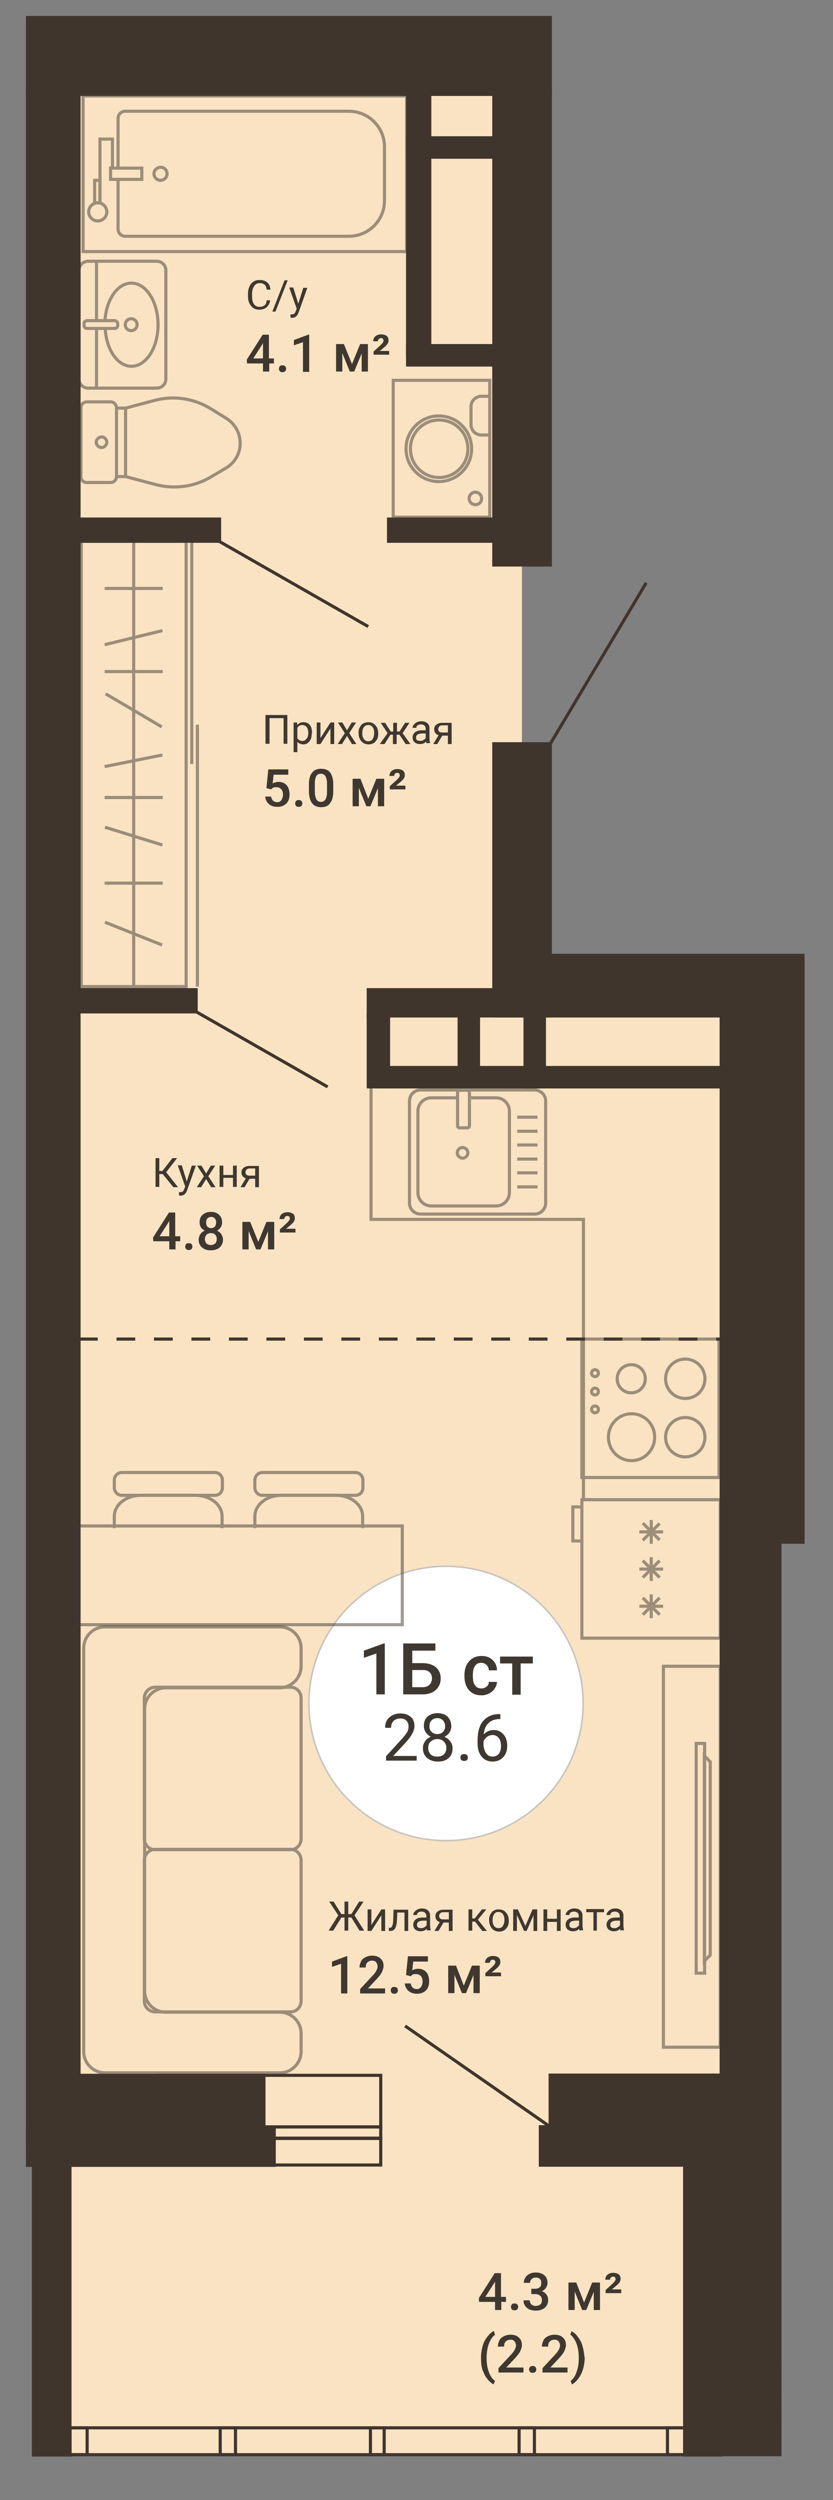<?xml version="1.0" encoding="utf-8"?>
<!-- Generator: Adobe Illustrator 23.0.2, SVG Export Plug-In . SVG Version: 6.00 Build 0)  -->
<svg version="1.1" xmlns="http://www.w3.org/2000/svg" xmlns:xlink="http://www.w3.org/1999/xlink" x="0px" y="0px" width="266.7px"
	 height="800px" viewBox="0 0 266.7 800" enable-background="new 0 0 266.7 800" xml:space="preserve">
<rect x="0" y="0" width="266.7" height="800" fill="#808080" stroke="none"/>
<g id="Слой_2">
	<polygon fill="#F9E3C2" points="16.1,785.6 243.2,785.6 243.2,316.7 167.1,316.7 167.1,15.3 16.1,15.3 	"/>
</g>
<g id="Слой_1">
	<rect x="8.8" y="680.6" fill="#40352D" stroke="#40352D" stroke-miterlimit="10" width="79" height="12.3"/>
	<rect x="10.7" y="664.1" fill="#40352D" stroke="#40352D" stroke-miterlimit="10" width="73.8" height="16.5"/>
	
		<rect x="172.9" y="680.6" transform="matrix(-1 -4.488555e-11 4.488555e-11 -1 419.604 1373.447)" fill="#40352D" stroke="#40352D" stroke-miterlimit="10" width="73.7" height="12.3"/>
	
		<rect x="176.2" y="664.1" transform="matrix(-1 -4.485713e-11 4.485713e-11 -1 422.842 1344.631)" fill="#40352D" stroke="#40352D" stroke-miterlimit="10" width="70.5" height="16.5"/>
	<rect x="230.9" y="773.2" fill="#40352D" stroke="#40352D" stroke-miterlimit="10" width="18.8" height="12.3"/>
	<rect x="230.9" y="756.7" fill="#40352D" stroke="#40352D" stroke-miterlimit="10" width="18.8" height="16.5"/>
	<rect x="8.8" y="5.6" fill="#40352D" stroke="#40352D" stroke-miterlimit="10" width="167.4" height="24.6"/>
	<rect x="158.1" y="30.2" fill="#40352D" stroke="#40352D" stroke-miterlimit="10" width="18.1" height="150.6"/>
	<rect x="130.5" y="44.1" fill="#40352D" stroke="#40352D" stroke-miterlimit="10" width="36.6" height="6.2"/>
	<rect x="130.5" y="26.3" fill="#40352D" stroke="#40352D" stroke-miterlimit="10" width="7.1" height="87.4"/>
	<rect x="130.5" y="110.6" fill="#40352D" stroke="#40352D" stroke-miterlimit="10" width="36.6" height="6.2"/>
	<rect x="10.4" y="166.1" fill="#40352D" stroke="#40352D" stroke-miterlimit="10" width="59.9" height="7.1"/>
	<rect x="124.4" y="166.1" fill="#40352D" stroke="#40352D" stroke-miterlimit="10" width="42.7" height="7.1"/>
	<rect x="8.8" y="26.3" fill="#40352D" stroke="#40352D" stroke-miterlimit="10" width="16.5" height="661"/>
	<rect x="13.2" y="316.7" fill="#40352D" stroke="#40352D" stroke-miterlimit="10" width="49.6" height="7.1"/>
	<rect x="117.9" y="316.7" fill="#40352D" stroke="#40352D" stroke-miterlimit="10" width="58.3" height="8.4"/>
	<rect x="168.1" y="323.8" fill="#40352D" stroke="#40352D" stroke-miterlimit="10" width="6.2" height="24"/>
	<rect x="117.9" y="325.1" fill="#40352D" stroke="#40352D" stroke-miterlimit="10" width="6.5" height="22.7"/>
	<rect x="121.1" y="341.6" fill="#40352D" stroke="#40352D" stroke-miterlimit="10" width="114.7" height="6.2"/>
	<rect x="147" y="323.8" fill="#40352D" stroke="#40352D" stroke-miterlimit="10" width="6.2" height="20.9"/>
	<rect x="158.1" y="238" fill="#40352D" stroke="#40352D" stroke-miterlimit="10" width="18.1" height="87.1"/>
	<rect x="169.7" y="305.7" fill="#40352D" stroke="#40352D" stroke-miterlimit="10" width="87.4" height="19.4"/>
	<rect x="230.9" y="325.1" fill="#40352D" stroke="#40352D" stroke-miterlimit="10" width="18.8" height="439.9"/>
	<rect x="245.8" y="325.1" fill="#40352D" stroke="#40352D" stroke-miterlimit="10" width="11.3" height="168.4"/>
	<rect x="219.2" y="692.9" fill="#40352D" stroke="#40352D" stroke-miterlimit="10" width="11.7" height="92.7"/>
	<rect x="10.7" y="692.9" fill="#40352D" stroke="#40352D" stroke-miterlimit="10" width="11.7" height="92.7"/>
	<rect x="50.1" y="684.2" fill="none" stroke="#40352D" stroke-miterlimit="10" width="71.8" height="8.6"/>
	<rect x="50.1" y="680.6" fill="none" stroke="#40352D" stroke-miterlimit="10" width="71.8" height="3.7"/>
	<rect x="50.1" y="664.1" fill="none" stroke="#40352D" stroke-miterlimit="10" width="71.8" height="16.5"/>
	<line fill="none" stroke="#40352D" stroke-miterlimit="10" x1="104.9" y1="347.8" x2="62.9" y2="323.8"/>
	<line fill="none" stroke="#40352D" stroke-miterlimit="10" x1="117.9" y1="200.5" x2="70.3" y2="173.3"/>
	<line fill="none" stroke="#40352D" stroke-miterlimit="10" stroke-dasharray="6" x1="25.3" y1="428.5" x2="230.9" y2="428.5"/>
	<line fill="none" stroke="#40352D" stroke-miterlimit="10" x1="129.7" y1="648.3" x2="176.2" y2="680.6"/>
	<line fill="none" stroke="#40352D" stroke-miterlimit="10" x1="206.9" y1="186.5" x2="176.2" y2="238"/>
	<rect x="22.4" y="776.9" fill="none" stroke="#40352D" stroke-miterlimit="10" width="196.9" height="8.6"/>
	<rect x="213.7" y="776.9" fill="none" stroke="#40352D" stroke-miterlimit="10" width="5.6" height="8.6"/>
	<rect x="166.2" y="776.9" fill="none" stroke="#40352D" stroke-miterlimit="10" width="4.9" height="8.6"/>
	<rect x="118.6" y="776.9" fill="none" stroke="#40352D" stroke-miterlimit="10" width="4.4" height="8.6"/>
	<rect x="70.5" y="776.9" fill="none" stroke="#40352D" stroke-miterlimit="10" width="4.9" height="8.6"/>
	<rect x="22.4" y="776.9" fill="none" stroke="#40352D" stroke-miterlimit="10" width="5.5" height="8.6"/>
	<g>
		<path fill="#3F3831" d="M160.5,735h1.5v1.6h-1.5v2.6h-2v-2.6h-5.1l-0.1-1.2l5.1-8h2V735z M155.4,735h3.1v-5l-0.1,0.3L155.4,735z"
			/>
		<path fill="#3F3831" d="M164.7,737.1c0.4,0,0.7,0.1,0.9,0.3c0.2,0.2,0.3,0.5,0.3,0.8c0,0.3-0.1,0.6-0.3,0.8
			c-0.2,0.2-0.5,0.3-0.9,0.3c-0.4,0-0.6-0.1-0.8-0.3c-0.2-0.2-0.3-0.5-0.3-0.8c0-0.3,0.1-0.6,0.3-0.8
			C164,737.2,164.3,737.1,164.7,737.1z"/>
		<path fill="#3F3831" d="M170.2,732.4h1.2c0.6,0,1.1-0.2,1.4-0.5c0.4-0.3,0.5-0.8,0.5-1.3c0-0.6-0.1-1-0.4-1.3
			c-0.3-0.3-0.7-0.5-1.4-0.5c-0.5,0-1,0.2-1.3,0.5c-0.3,0.3-0.5,0.7-0.5,1.2h-2c0-0.6,0.2-1.2,0.5-1.7c0.3-0.5,0.8-0.9,1.4-1.2
			c0.6-0.3,1.2-0.4,1.9-0.4c1.2,0,2.1,0.3,2.8,0.9c0.7,0.6,1,1.4,1,2.5c0,0.5-0.2,1-0.5,1.5s-0.8,0.8-1.3,1.1
			c0.7,0.2,1.1,0.6,1.5,1.1c0.3,0.5,0.5,1,0.5,1.7c0,1.1-0.4,1.9-1.1,2.5s-1.7,0.9-2.9,0.9c-1.1,0-2.1-0.3-2.8-0.9
			c-0.7-0.6-1.1-1.4-1.1-2.4h2c0,0.5,0.2,0.9,0.5,1.3c0.4,0.3,0.8,0.5,1.4,0.5c0.6,0,1.1-0.2,1.5-0.5s0.5-0.8,0.5-1.4
			c0-0.6-0.2-1.1-0.6-1.4c-0.4-0.3-0.9-0.5-1.6-0.5h-1.2V732.4z"/>
		<path fill="#3F3831" d="M187,736.8l2.6-6.4h2.5v8.8h-2v-5.8l-2.4,5.8h-1.3l-2.4-5.9v5.9h-2v-8.8h2.5L187,736.8z"/>
		<path fill="#3F3831" d="M198.9,733.8h-5v-1l2.3-2.1c0.6-0.6,0.9-1,0.9-1.4c0-0.2-0.1-0.4-0.2-0.6c-0.1-0.1-0.4-0.2-0.6-0.2
			c-0.3,0-0.6,0.1-0.7,0.3c-0.2,0.2-0.3,0.4-0.3,0.7h-1.5c0-0.6,0.2-1.2,0.7-1.6c0.5-0.4,1.1-0.6,1.8-0.6c0.8,0,1.4,0.2,1.8,0.5
			s0.6,0.8,0.6,1.5c0,0.6-0.3,1.1-0.9,1.7l-0.8,0.7l-1.1,0.9h3V733.8z"/>
		<path fill="#3F3831" d="M154,754.4c0-1.3,0.2-2.4,0.5-3.6s0.8-2.1,1.5-3c0.7-0.9,1.3-1.5,2.1-1.9l0.4,1.2
			c-0.8,0.6-1.4,1.5-1.9,2.7s-0.7,2.6-0.8,4.1l0,0.7c0,1.6,0.2,3.1,0.7,4.4c0.5,1.3,1.1,2.3,2,2.9L158,763c-0.7-0.4-1.4-1-2.1-1.9
			c-0.7-0.9-1.1-1.9-1.5-3C154.1,757,154,755.8,154,754.4z"/>
		<path fill="#3F3831" d="M167.6,759.2h-8v-1.4l4-4.3c0.6-0.6,1-1.2,1.2-1.6c0.2-0.4,0.4-0.9,0.4-1.3c0-0.6-0.2-1-0.5-1.4
			s-0.7-0.5-1.3-0.5c-0.6,0-1.1,0.2-1.5,0.6c-0.4,0.4-0.5,0.9-0.5,1.6h-2c0-0.7,0.2-1.4,0.5-2c0.3-0.6,0.8-1,1.4-1.3
			c0.6-0.3,1.3-0.5,2.1-0.5c1.2,0,2.1,0.3,2.7,0.9c0.7,0.6,1,1.4,1,2.4c0,0.6-0.2,1.2-0.5,1.9s-0.9,1.4-1.6,2.2l-2.9,3.1h5.5V759.2z
			"/>
		<path fill="#3F3831" d="M170.5,757.1c0.4,0,0.7,0.1,0.9,0.3c0.2,0.2,0.3,0.5,0.3,0.8c0,0.3-0.1,0.6-0.3,0.8
			c-0.2,0.2-0.5,0.3-0.9,0.3c-0.4,0-0.6-0.1-0.8-0.3c-0.2-0.2-0.3-0.5-0.3-0.8c0-0.3,0.1-0.6,0.3-0.8
			C169.8,757.3,170.1,757.1,170.5,757.1z"/>
		<path fill="#3F3831" d="M181.7,759.2h-8v-1.4l4-4.3c0.6-0.6,1-1.2,1.2-1.6c0.2-0.4,0.4-0.9,0.4-1.3c0-0.6-0.2-1-0.5-1.4
			s-0.7-0.5-1.3-0.5c-0.6,0-1.1,0.2-1.5,0.6c-0.4,0.4-0.5,0.9-0.5,1.6h-2c0-0.7,0.2-1.4,0.5-2c0.3-0.6,0.8-1,1.4-1.3
			c0.6-0.3,1.3-0.5,2.1-0.5c1.2,0,2.1,0.3,2.7,0.9c0.7,0.6,1,1.4,1,2.4c0,0.6-0.2,1.2-0.5,1.9s-0.9,1.4-1.6,2.2l-2.9,3.1h5.5V759.2z
			"/>
		<path fill="#3F3831" d="M187.2,754.5c0,1.2-0.2,2.4-0.5,3.5c-0.3,1.1-0.8,2.1-1.5,3.1c-0.7,0.9-1.4,1.6-2.1,1.9l-0.4-1.1
			c0.8-0.6,1.5-1.6,1.9-2.9c0.5-1.3,0.7-2.8,0.7-4.4v-0.2c0-1.5-0.2-2.9-0.6-4.1s-1-2.2-1.8-3l-0.3-0.2l0.4-1.1
			c0.7,0.3,1.4,0.9,2,1.8c0.7,0.9,1.2,1.8,1.5,2.9c0.3,1.1,0.5,2.2,0.6,3.3L187.2,754.5z"/>
	</g>
	<g>
		<path fill="#3F3831" d="M112.5,613.6h-1v4.2h-1.2v-4.2h-1l-2.6,4.2h-1.5l3.1-4.9l-2.9-4.4h1.4l2.5,4h1v-4h1.2v4h1l2.5-4h1.4
			l-2.9,4.4l3.1,4.9h-1.5L112.5,613.6z"/>
		<path fill="#3F3831" d="M122.1,611h1.2v6.9h-1.2v-5l-3.2,5h-1.2V611h1.2v5L122.1,611z"/>
		<path fill="#3F3831" d="M130.7,611v6.9h-1.2V612h-2.3l-0.1,2.6c-0.1,1.2-0.3,2-0.6,2.5c-0.3,0.5-0.8,0.8-1.5,0.8h-0.5v-1l0.3,0
			c0.4,0,0.7-0.3,0.8-0.7c0.2-0.4,0.3-1.1,0.3-2.2l0.1-2.9H130.7z"/>
		<path fill="#3F3831" d="M136.8,617.9c-0.1-0.1-0.1-0.4-0.2-0.7c-0.5,0.6-1.2,0.8-2,0.8c-0.7,0-1.2-0.2-1.7-0.6
			c-0.4-0.4-0.6-0.9-0.6-1.5c0-0.7,0.3-1.3,0.8-1.7c0.5-0.4,1.3-0.6,2.3-0.6h1.1v-0.5c0-0.4-0.1-0.7-0.4-1c-0.2-0.2-0.6-0.4-1.1-0.4
			c-0.4,0-0.8,0.1-1.1,0.3c-0.3,0.2-0.4,0.5-0.4,0.8h-1.2c0-0.3,0.1-0.7,0.4-1c0.2-0.3,0.6-0.6,1-0.8c0.4-0.2,0.9-0.3,1.4-0.3
			c0.8,0,1.4,0.2,1.9,0.6c0.4,0.4,0.7,0.9,0.7,1.6v3.2c0,0.6,0.1,1.1,0.2,1.5v0.1H136.8z M134.9,617c0.4,0,0.7-0.1,1-0.3
			s0.6-0.4,0.7-0.7v-1.4h-0.9c-1.4,0-2.2,0.4-2.2,1.3c0,0.4,0.1,0.7,0.4,0.9S134.5,617,134.9,617z"/>
		<path fill="#3F3831" d="M144.9,611v6.9h-1.2v-2.7H142l-1.6,2.7h-1.3l1.7-2.8c-0.4-0.2-0.8-0.4-1-0.7s-0.4-0.7-0.4-1.2
			c0-0.6,0.2-1.1,0.7-1.5c0.5-0.4,1.1-0.6,1.9-0.6H144.9z M140.6,613.1c0,0.3,0.1,0.6,0.3,0.8s0.5,0.3,0.9,0.3h1.9v-2.3H142
			c-0.4,0-0.8,0.1-1,0.3C140.7,612.5,140.6,612.8,140.6,613.1z"/>
		<path fill="#3F3831" d="M152.1,614.9h-0.9v2.9h-1.2V611h1.2v2.9h0.8l2.3-2.9h1.4l-2.7,3.3l2.9,3.6h-1.5L152.1,614.9z"/>
		<path fill="#3F3831" d="M156.6,614.4c0-0.7,0.1-1.3,0.4-1.8s0.6-1,1.1-1.2c0.5-0.3,1-0.4,1.6-0.4c0.9,0,1.7,0.3,2.3,1
			s0.9,1.5,0.9,2.6v0.1c0,0.7-0.1,1.3-0.4,1.8c-0.3,0.5-0.6,0.9-1.1,1.2c-0.5,0.3-1,0.4-1.6,0.4c-0.9,0-1.7-0.3-2.3-1
			S156.6,615.5,156.6,614.4L156.6,614.4z M157.7,614.5c0,0.8,0.2,1.4,0.5,1.8c0.4,0.5,0.8,0.7,1.4,0.7c0.6,0,1.1-0.2,1.4-0.7
			s0.5-1.1,0.5-2c0-0.8-0.2-1.4-0.5-1.8s-0.8-0.7-1.4-0.7c-0.6,0-1,0.2-1.4,0.7C157.9,613,157.7,613.6,157.7,614.5z"/>
		<path fill="#3F3831" d="M168.2,616.3l2.3-5.3h1.5v6.9h-1.2v-5l-2.2,5h-0.8l-2.3-5.1v5.1h-1.2V611h1.5L168.2,616.3z"/>
		<path fill="#3F3831" d="M179.5,617.9h-1.2v-2.9h-3.1v2.9H174V611h1.2v3h3.1v-3h1.2V617.9z"/>
		<path fill="#3F3831" d="M185.6,617.9c-0.1-0.1-0.1-0.4-0.2-0.7c-0.5,0.6-1.2,0.8-2,0.8c-0.7,0-1.2-0.2-1.7-0.6
			c-0.4-0.4-0.6-0.9-0.6-1.5c0-0.7,0.3-1.3,0.8-1.7c0.5-0.4,1.3-0.6,2.3-0.6h1.1v-0.5c0-0.4-0.1-0.7-0.4-1c-0.2-0.2-0.6-0.4-1.1-0.4
			c-0.4,0-0.8,0.1-1.1,0.3c-0.3,0.2-0.4,0.5-0.4,0.8h-1.2c0-0.3,0.1-0.7,0.4-1c0.2-0.3,0.6-0.6,1-0.8c0.4-0.2,0.9-0.3,1.4-0.3
			c0.8,0,1.4,0.2,1.9,0.6c0.4,0.4,0.7,0.9,0.7,1.6v3.2c0,0.6,0.1,1.1,0.2,1.5v0.1H185.6z M183.7,617c0.4,0,0.7-0.1,1-0.3
			s0.6-0.4,0.7-0.7v-1.4h-0.9c-1.4,0-2.2,0.4-2.2,1.3c0,0.4,0.1,0.7,0.4,0.9S183.3,617,183.7,617z"/>
		<path fill="#3F3831" d="M193.4,611.9h-2.3v5.9H190v-5.9h-2.3v-1h5.7V611.9z"/>
		<path fill="#3F3831" d="M198.7,617.9c-0.1-0.1-0.1-0.4-0.2-0.7c-0.5,0.6-1.2,0.8-2,0.8c-0.7,0-1.2-0.2-1.7-0.6
			c-0.4-0.4-0.6-0.9-0.6-1.5c0-0.7,0.3-1.3,0.8-1.7c0.5-0.4,1.3-0.6,2.3-0.6h1.1v-0.5c0-0.4-0.1-0.7-0.4-1c-0.2-0.2-0.6-0.4-1.1-0.4
			c-0.4,0-0.8,0.1-1.1,0.3c-0.3,0.2-0.4,0.5-0.4,0.8h-1.2c0-0.3,0.1-0.7,0.4-1c0.2-0.3,0.6-0.6,1-0.8c0.4-0.2,0.9-0.3,1.4-0.3
			c0.8,0,1.4,0.2,1.9,0.6c0.4,0.4,0.7,0.9,0.7,1.6v3.2c0,0.6,0.1,1.1,0.2,1.5v0.1H198.7z M196.8,617c0.4,0,0.7-0.1,1-0.3
			s0.6-0.4,0.7-0.7v-1.4h-0.9c-1.4,0-2.2,0.4-2.2,1.3c0,0.4,0.1,0.7,0.4,0.9S196.4,617,196.8,617z"/>
		<path fill="#3F3831" d="M111.2,637.9h-2v-9.5l-2.9,1v-1.7l4.6-1.7h0.3V637.9z"/>
		<path fill="#3F3831" d="M123.3,637.9h-8v-1.4l4-4.3c0.6-0.6,1-1.2,1.2-1.6c0.2-0.4,0.4-0.9,0.4-1.3c0-0.6-0.2-1-0.5-1.4
			s-0.7-0.5-1.3-0.5c-0.6,0-1.1,0.2-1.5,0.6c-0.4,0.4-0.5,0.9-0.5,1.6h-2c0-0.7,0.2-1.4,0.5-2c0.3-0.6,0.8-1,1.4-1.3
			c0.6-0.3,1.3-0.5,2.1-0.5c1.2,0,2.1,0.3,2.7,0.9c0.7,0.6,1,1.4,1,2.4c0,0.6-0.2,1.2-0.5,1.9s-0.9,1.4-1.6,2.2l-2.9,3.1h5.5V637.9z
			"/>
		<path fill="#3F3831" d="M126.2,635.8c0.4,0,0.7,0.1,0.9,0.3c0.2,0.2,0.3,0.5,0.3,0.8c0,0.3-0.1,0.6-0.3,0.8
			c-0.2,0.2-0.5,0.3-0.9,0.3c-0.4,0-0.6-0.1-0.8-0.3c-0.2-0.2-0.3-0.5-0.3-0.8c0-0.3,0.1-0.6,0.3-0.8
			C125.5,635.9,125.8,635.8,126.2,635.8z"/>
		<path fill="#3F3831" d="M130,632l0.6-6h6.4v1.7h-4.7l-0.3,2.8c0.5-0.3,1.2-0.5,1.9-0.5c1.1,0,2,0.4,2.6,1.1
			c0.6,0.7,0.9,1.7,0.9,2.9c0,1.2-0.3,2.2-1,2.9c-0.7,0.7-1.6,1.1-2.9,1.1c-1.1,0-2-0.3-2.7-0.9s-1.1-1.4-1.2-2.4h1.9
			c0.1,0.6,0.3,1,0.6,1.3c0.3,0.3,0.8,0.5,1.3,0.5c0.6,0,1.1-0.2,1.4-0.7s0.5-1,0.5-1.8c0-0.7-0.2-1.3-0.6-1.7
			c-0.4-0.4-0.9-0.6-1.5-0.6c-0.4,0-0.7,0-0.9,0.1c-0.3,0.1-0.5,0.3-0.8,0.6L130,632z"/>
		<path fill="#3F3831" d="M148.5,635.4l2.6-6.4h2.5v8.8h-2V632l-2.4,5.8h-1.3l-2.4-5.9v5.9h-2v-8.8h2.5L148.5,635.4z"/>
		<path fill="#3F3831" d="M160.4,632.4h-5v-1l2.3-2.1c0.6-0.6,0.9-1,0.9-1.4c0-0.2-0.1-0.4-0.2-0.6c-0.1-0.1-0.4-0.2-0.6-0.2
			c-0.3,0-0.6,0.1-0.7,0.3c-0.2,0.2-0.3,0.4-0.3,0.7h-1.5c0-0.6,0.2-1.2,0.7-1.6c0.5-0.4,1.1-0.6,1.8-0.6c0.8,0,1.4,0.2,1.8,0.5
			s0.6,0.8,0.6,1.5c0,0.6-0.3,1.1-0.9,1.7l-0.8,0.7l-1.1,0.9h3V632.4z"/>
	</g>
	<g>
		<path fill="#3F3831" d="M86.5,96c-0.1,1-0.5,1.7-1.1,2.3c-0.6,0.5-1.4,0.8-2.4,0.8c-1.1,0-2-0.4-2.6-1.2c-0.7-0.8-1-1.8-1-3.1
			v-0.9c0-0.9,0.2-1.6,0.5-2.3c0.3-0.7,0.7-1.1,1.3-1.5s1.2-0.5,2-0.5c1,0,1.8,0.3,2.4,0.8c0.6,0.5,0.9,1.3,1,2.3h-1.2
			c-0.1-0.7-0.3-1.3-0.7-1.6c-0.4-0.3-0.8-0.5-1.5-0.5c-0.8,0-1.4,0.3-1.8,0.9c-0.4,0.6-0.7,1.4-0.7,2.5v0.9c0,1,0.2,1.8,0.6,2.4
			c0.4,0.6,1,0.9,1.8,0.9c0.7,0,1.2-0.2,1.6-0.5c0.4-0.3,0.6-0.8,0.7-1.6H86.5z"/>
		<path fill="#3F3831" d="M88.2,99.7h-1l3.9-10h1L88.2,99.7z"/>
		<path fill="#3F3831" d="M95.5,97.2l1.6-5.1h1.3l-2.8,7.9c-0.4,1.1-1.1,1.7-2,1.7l-0.2,0l-0.4-0.1v-1l0.3,0c0.4,0,0.7-0.1,0.9-0.2
			c0.2-0.2,0.4-0.5,0.5-0.9l0.3-0.7l-2.4-6.8h1.3L95.5,97.2z"/>
		<path fill="#3F3831" d="M86.2,114.7h1.5v1.6h-1.5v2.6h-2v-2.6h-5.1l-0.1-1.2l5.1-8h2V114.7z M81.1,114.7h3.1v-5l-0.1,0.3
			L81.1,114.7z"/>
		<path fill="#3F3831" d="M90.4,116.9c0.4,0,0.7,0.1,0.9,0.3c0.2,0.2,0.3,0.5,0.3,0.8c0,0.3-0.1,0.6-0.3,0.8
			c-0.2,0.2-0.5,0.3-0.9,0.3c-0.4,0-0.6-0.1-0.8-0.3c-0.2-0.2-0.3-0.5-0.3-0.8s0.1-0.6,0.3-0.8C89.7,117,90,116.9,90.4,116.9z"/>
		<path fill="#3F3831" d="M99,119h-2v-9.5l-2.9,1v-1.7l4.6-1.7H99V119z"/>
		<path fill="#3F3831" d="M112.7,116.5l2.6-6.4h2.5v8.8h-2v-5.8l-2.4,5.8H112l-2.4-5.9v5.9h-2v-8.8h2.5L112.7,116.5z"/>
		<path fill="#3F3831" d="M124.6,113.5h-5v-1l2.3-2.1c0.6-0.6,0.9-1,0.9-1.4c0-0.2-0.1-0.4-0.2-0.6c-0.1-0.1-0.4-0.2-0.6-0.2
			c-0.3,0-0.6,0.1-0.7,0.3c-0.2,0.2-0.3,0.4-0.3,0.7h-1.5c0-0.6,0.2-1.2,0.7-1.6s1.1-0.6,1.8-0.6c0.8,0,1.4,0.2,1.8,0.5
			s0.6,0.8,0.6,1.5c0,0.6-0.3,1.1-0.9,1.7l-0.8,0.7l-1.1,0.9h3V113.5z"/>
	</g>
	<g>
		<path fill="#3F3831" d="M52.1,375.7H51v4.1h-1.2v-9.2H51v4.1h1l3.2-4.1h1.5l-3.5,4.5l3.8,4.8h-1.5L52.1,375.7z"/>
		<path fill="#3F3831" d="M59.8,378.1l1.6-5.1h1.3l-2.8,7.9c-0.4,1.1-1.1,1.7-2,1.7l-0.2,0l-0.4-0.1v-1l0.3,0c0.4,0,0.7-0.1,0.9-0.2
			c0.2-0.2,0.4-0.5,0.5-0.9l0.3-0.7l-2.4-6.8h1.3L59.8,378.1z"/>
		<path fill="#3F3831" d="M66,375.5l1.5-2.5h1.4l-2.2,3.4l2.3,3.5h-1.4l-1.6-2.6l-1.6,2.6h-1.4l2.3-3.5l-2.2-3.4h1.4L66,375.5z"/>
		<path fill="#3F3831" d="M75.8,379.8h-1.2v-2.9h-3.1v2.9h-1.2V373h1.2v3h3.1v-3h1.2V379.8z"/>
		<path fill="#3F3831" d="M82.9,373v6.9h-1.2v-2.7h-1.8l-1.6,2.7h-1.3l1.7-2.8c-0.4-0.2-0.8-0.4-1-0.7s-0.4-0.7-0.4-1.2
			c0-0.6,0.2-1.1,0.7-1.5c0.5-0.4,1.1-0.6,1.9-0.6H82.9z M78.6,375.1c0,0.3,0.1,0.6,0.3,0.8s0.5,0.3,0.9,0.3h1.9v-2.3H80
			c-0.4,0-0.8,0.1-1,0.3C78.7,374.5,78.6,374.8,78.6,375.1z"/>
		<path fill="#3F3831" d="M56.2,395.6h1.5v1.6h-1.5v2.6h-2v-2.6h-5.1L49,396l5.1-8h2V395.6z M51.1,395.6h3.1v-5l-0.1,0.3L51.1,395.6
			z"/>
		<path fill="#3F3831" d="M60.4,397.8c0.4,0,0.7,0.1,0.9,0.3c0.2,0.2,0.3,0.5,0.3,0.8c0,0.3-0.1,0.6-0.3,0.8
			c-0.2,0.2-0.5,0.3-0.9,0.3c-0.4,0-0.6-0.1-0.8-0.3c-0.2-0.2-0.3-0.5-0.3-0.8c0-0.3,0.1-0.6,0.3-0.8
			C59.7,397.9,60,397.8,60.4,397.8z"/>
		<path fill="#3F3831" d="M71.1,391.1c0,0.6-0.1,1.1-0.4,1.6s-0.7,0.8-1.2,1.1c0.6,0.3,1.1,0.7,1.4,1.2c0.3,0.5,0.5,1.1,0.5,1.7
			c0,1-0.4,1.9-1.1,2.5c-0.7,0.6-1.6,0.9-2.8,0.9c-1.2,0-2.1-0.3-2.8-0.9c-0.7-0.6-1.1-1.4-1.1-2.5c0-0.6,0.2-1.2,0.5-1.7
			c0.3-0.5,0.8-0.9,1.4-1.2c-0.5-0.3-0.9-0.6-1.2-1.1s-0.4-1-0.4-1.6c0-1,0.3-1.8,1-2.4c0.7-0.6,1.5-0.9,2.6-0.9
			c1.1,0,2,0.3,2.6,0.9C70.8,389.3,71.1,390.1,71.1,391.1z M69.4,396.5c0-0.6-0.2-1.1-0.5-1.4c-0.4-0.4-0.8-0.5-1.4-0.5
			s-1,0.2-1.4,0.5c-0.3,0.4-0.5,0.8-0.5,1.4c0,0.6,0.2,1,0.5,1.4c0.3,0.3,0.8,0.5,1.4,0.5c0.6,0,1.1-0.2,1.4-0.5
			S69.4,397.1,69.4,396.5z M69.2,391.2c0-0.5-0.1-0.9-0.4-1.3c-0.3-0.3-0.7-0.5-1.2-0.5c-0.5,0-0.9,0.2-1.2,0.5
			c-0.3,0.3-0.4,0.8-0.4,1.3c0,0.5,0.1,1,0.4,1.3c0.3,0.3,0.7,0.5,1.2,0.5c0.5,0,0.9-0.2,1.2-0.5C69,392.2,69.2,391.8,69.2,391.2z"
			/>
		<path fill="#3F3831" d="M82.7,397.4l2.6-6.4h2.5v8.8h-2V394l-2.4,5.8H82l-2.4-5.9v5.9h-2v-8.8h2.5L82.7,397.4z"/>
		<path fill="#3F3831" d="M94.6,394.4h-5v-1l2.3-2.1c0.6-0.6,0.9-1,0.9-1.4c0-0.2-0.1-0.4-0.2-0.6c-0.1-0.1-0.4-0.2-0.6-0.2
			c-0.3,0-0.6,0.1-0.7,0.3c-0.2,0.2-0.3,0.4-0.3,0.7h-1.5c0-0.6,0.2-1.2,0.7-1.6c0.5-0.4,1.1-0.6,1.8-0.6c0.8,0,1.4,0.2,1.8,0.5
			s0.6,0.8,0.6,1.5c0,0.6-0.3,1.1-0.9,1.7l-0.8,0.7l-1.1,0.9h3V394.4z"/>
	</g>
	<g>
		<path fill="#3F3831" d="M92,238h-1.2v-8.2h-4.5v8.2H85v-9.2h7V238z"/>
		<path fill="#3F3831" d="M99.8,234.7c0,1-0.2,1.9-0.7,2.5c-0.5,0.6-1.1,1-1.9,1c-0.8,0-1.5-0.3-2-0.8v3.3H94v-9.5h1.1l0.1,0.8
			c0.5-0.6,1.1-0.9,2-0.9c0.8,0,1.5,0.3,2,0.9c0.5,0.6,0.7,1.5,0.7,2.6V234.7z M98.7,234.5c0-0.8-0.2-1.4-0.5-1.8s-0.8-0.7-1.4-0.7
			c-0.7,0-1.2,0.3-1.6,0.9v3.3c0.4,0.6,0.9,0.9,1.6,0.9c0.6,0,1-0.2,1.3-0.7C98.5,236.1,98.7,235.4,98.7,234.5z"/>
		<path fill="#3F3831" d="M105.8,231.2h1.2v6.9h-1.2v-5l-3.2,5h-1.2v-6.9h1.2v5L105.8,231.2z"/>
		<path fill="#3F3831" d="M111.1,233.7l1.5-2.5h1.4l-2.2,3.4l2.3,3.5h-1.4l-1.6-2.6l-1.6,2.6h-1.4l2.3-3.5l-2.2-3.4h1.4L111.1,233.7
			z"/>
		<path fill="#3F3831" d="M114.8,234.5c0-0.7,0.1-1.3,0.4-1.8s0.6-1,1.1-1.2s1-0.4,1.6-0.4c0.9,0,1.7,0.3,2.3,1
			c0.6,0.6,0.9,1.5,0.9,2.6v0.1c0,0.7-0.1,1.3-0.4,1.8c-0.3,0.5-0.6,0.9-1.1,1.2c-0.5,0.3-1,0.4-1.6,0.4c-0.9,0-1.7-0.3-2.3-1
			S114.8,235.7,114.8,234.5L114.8,234.5z M116,234.7c0,0.8,0.2,1.4,0.5,1.8c0.4,0.5,0.8,0.7,1.4,0.7c0.6,0,1.1-0.2,1.4-0.7
			s0.5-1.1,0.5-2c0-0.8-0.2-1.4-0.5-1.8c-0.4-0.5-0.8-0.7-1.4-0.7c-0.6,0-1,0.2-1.4,0.7S116,233.8,116,234.7z"/>
		<path fill="#3F3831" d="M127.9,235.1H127v3h-1.2v-3H125l-1.9,3h-1.5l2.5-3.5l-2.2-3.3h1.4l1.8,2.8h0.8v-2.8h1.2v2.8h0.8l1.8-2.8
			h1.4l-2.2,3.3l2.5,3.5h-1.5L127.9,235.1z"/>
		<path fill="#3F3831" d="M136.6,238c-0.1-0.1-0.1-0.4-0.2-0.7c-0.5,0.6-1.2,0.8-2,0.8c-0.7,0-1.2-0.2-1.7-0.6
			c-0.4-0.4-0.6-0.9-0.6-1.5c0-0.7,0.3-1.3,0.8-1.7s1.3-0.6,2.3-0.6h1.1v-0.5c0-0.4-0.1-0.7-0.4-1c-0.2-0.2-0.6-0.4-1.1-0.4
			c-0.4,0-0.8,0.1-1.1,0.3c-0.3,0.2-0.4,0.5-0.4,0.8h-1.2c0-0.3,0.1-0.7,0.4-1c0.2-0.3,0.6-0.6,1-0.8c0.4-0.2,0.9-0.3,1.4-0.3
			c0.8,0,1.4,0.2,1.9,0.6s0.7,0.9,0.7,1.6v3.2c0,0.6,0.1,1.1,0.2,1.5v0.1H136.6z M134.6,237.1c0.4,0,0.7-0.1,1-0.3
			c0.3-0.2,0.6-0.4,0.7-0.7v-1.4h-0.9c-1.4,0-2.2,0.4-2.2,1.3c0,0.4,0.1,0.7,0.4,0.9C133.9,237,134.2,237.1,134.6,237.1z"/>
		<path fill="#3F3831" d="M144.6,231.2v6.9h-1.2v-2.7h-1.8l-1.6,2.7h-1.3l1.7-2.8c-0.4-0.2-0.8-0.4-1-0.7c-0.2-0.3-0.4-0.7-0.4-1.2
			c0-0.6,0.2-1.1,0.7-1.5s1.1-0.6,1.9-0.6H144.6z M140.3,233.3c0,0.3,0.1,0.6,0.3,0.8c0.2,0.2,0.5,0.3,0.9,0.3h1.9v-2.3h-1.7
			c-0.4,0-0.8,0.1-1,0.3C140.5,232.7,140.3,232.9,140.3,233.3z"/>
		<path fill="#3F3831" d="M85.3,252.2l0.6-6h6.4v1.7h-4.7l-0.3,2.8c0.5-0.3,1.2-0.5,1.9-0.5c1.1,0,2,0.4,2.6,1.1
			c0.6,0.7,0.9,1.7,0.9,2.9c0,1.2-0.3,2.2-1,2.9c-0.7,0.7-1.6,1.1-2.9,1.1c-1.1,0-2-0.3-2.7-0.9c-0.7-0.6-1.1-1.4-1.2-2.4h1.9
			c0.1,0.6,0.3,1,0.6,1.3c0.3,0.3,0.8,0.5,1.3,0.5c0.6,0,1.1-0.2,1.4-0.7s0.5-1,0.5-1.8c0-0.7-0.2-1.3-0.6-1.7
			c-0.4-0.4-0.9-0.6-1.5-0.6c-0.4,0-0.7,0-0.9,0.1c-0.3,0.1-0.5,0.3-0.8,0.6L85.3,252.2z"/>
		<path fill="#3F3831" d="M95.6,256c0.4,0,0.7,0.1,0.9,0.3c0.2,0.2,0.3,0.5,0.3,0.8c0,0.3-0.1,0.6-0.3,0.8c-0.2,0.2-0.5,0.3-0.9,0.3
			c-0.4,0-0.6-0.1-0.8-0.3c-0.2-0.2-0.3-0.5-0.3-0.8s0.1-0.6,0.3-0.8C95,256.1,95.3,256,95.6,256z"/>
		<path fill="#3F3831" d="M106.7,253.1c0,1.7-0.3,3-1,3.9c-0.6,0.9-1.6,1.3-2.9,1.3c-1.3,0-2.2-0.4-2.9-1.3c-0.6-0.8-1-2.1-1-3.8
			v-2.1c0-1.7,0.3-3,1-3.8c0.6-0.9,1.6-1.3,2.9-1.3c1.3,0,2.3,0.4,2.9,1.2c0.6,0.8,1,2.1,1,3.7V253.1z M104.7,250.8
			c0-1.1-0.2-1.9-0.5-2.4s-0.8-0.8-1.5-0.8c-0.6,0-1.1,0.2-1.4,0.7c-0.3,0.5-0.5,1.3-0.5,2.3v2.7c0,1.1,0.2,1.9,0.5,2.5
			c0.3,0.5,0.8,0.8,1.5,0.8c0.6,0,1.1-0.3,1.4-0.8c0.3-0.5,0.5-1.3,0.5-2.4V250.8z"/>
		<path fill="#3F3831" d="M117.9,255.6l2.6-6.4h2.5v8.8h-2v-5.8l-2.4,5.8h-1.3l-2.4-5.9v5.9h-2v-8.8h2.5L117.9,255.6z"/>
		<path fill="#3F3831" d="M129.8,252.6h-5v-1l2.3-2.1c0.6-0.6,0.9-1,0.9-1.4c0-0.2-0.1-0.4-0.2-0.6c-0.1-0.1-0.4-0.2-0.6-0.2
			c-0.3,0-0.6,0.1-0.7,0.3c-0.2,0.2-0.3,0.4-0.3,0.7h-1.5c0-0.6,0.2-1.2,0.7-1.6s1.1-0.6,1.8-0.6c0.8,0,1.4,0.2,1.8,0.5
			s0.6,0.8,0.6,1.5c0,0.6-0.3,1.1-0.9,1.7l-0.8,0.7l-1.1,0.9h3V252.6z"/>
	</g>
	<g>
		<circle fill="#FFFFFF" stroke="#C7C4BE" stroke-width="0.5" stroke-miterlimit="10" cx="142.8" cy="545.1" r="43.9"/>
		<g>
			<path fill="#3F3831" d="M123.2,542.2h-2.7v-13.1l-4,1.4v-2.3l6.4-2.3h0.3V542.2z"/>
			<path fill="#3F3831" d="M139.6,528.2H132v4h3.3c1.2,0,2.2,0.2,3.1,0.6c0.9,0.4,1.6,1,2,1.7c0.5,0.8,0.7,1.6,0.7,2.6
				c0,1.5-0.5,2.7-1.6,3.7c-1,0.9-2.4,1.4-4.2,1.4h-6.2v-16.3h10.3V528.2z M132,534.4v5.5h3.3c1,0,1.7-0.3,2.2-0.8
				c0.5-0.5,0.8-1.2,0.8-2.1c0-0.8-0.3-1.5-0.8-1.9c-0.5-0.5-1.2-0.7-2.2-0.7H132z"/>
			<path fill="#3F3831" d="M154.1,540.3c0.7,0,1.2-0.2,1.7-0.6s0.7-0.9,0.7-1.5h2.6c0,0.8-0.3,1.5-0.7,2.1s-1,1.2-1.8,1.6
				c-0.8,0.4-1.6,0.6-2.4,0.6c-1.7,0-3-0.5-4-1.6c-1-1.1-1.5-2.6-1.5-4.5V536c0-1.8,0.5-3.3,1.5-4.4c1-1.1,2.3-1.7,4-1.7
				c1.4,0,2.6,0.4,3.5,1.3c0.9,0.8,1.4,1.9,1.4,3.3h-2.6c0-0.7-0.3-1.3-0.7-1.7c-0.4-0.4-1-0.7-1.7-0.7c-0.9,0-1.6,0.3-2,1
				c-0.5,0.6-0.7,1.6-0.7,2.9v0.4c0,1.3,0.2,2.3,0.7,2.9C152.5,539.9,153.2,540.3,154.1,540.3z"/>
			<path fill="#3F3831" d="M170.6,532.3h-3.9v10H164v-10h-3.9v-2.2h10.5V532.3z"/>
		</g>
		<g>
			<path fill="#3F3831" d="M133.4,563.4h-9.8v-1.4l5.2-5.7c0.8-0.9,1.3-1.6,1.6-2.1c0.3-0.5,0.4-1.1,0.4-1.7c0-0.8-0.2-1.4-0.7-1.9
				c-0.5-0.5-1.1-0.7-1.9-0.7c-0.9,0-1.7,0.3-2.2,0.8s-0.8,1.3-0.8,2.2h-1.9c0-1.4,0.4-2.5,1.3-3.3c0.9-0.8,2.1-1.3,3.6-1.3
				c1.4,0,2.5,0.4,3.3,1.1s1.2,1.7,1.2,2.9c0,1.5-0.9,3.2-2.8,5.3l-4,4.3h7.5V563.4z"/>
			<path fill="#3F3831" d="M144.5,552.4c0,0.7-0.2,1.4-0.6,2c-0.4,0.6-0.9,1-1.6,1.4c0.8,0.3,1.4,0.8,1.9,1.5
				c0.5,0.6,0.7,1.4,0.7,2.2c0,1.3-0.4,2.3-1.3,3.1c-0.9,0.8-2,1.1-3.4,1.1c-1.4,0-2.6-0.4-3.5-1.2s-1.3-1.8-1.3-3.1
				c0-0.8,0.2-1.5,0.7-2.2c0.4-0.6,1.1-1.1,1.8-1.5c-0.7-0.3-1.2-0.8-1.6-1.4c-0.4-0.6-0.6-1.2-0.6-2c0-1.3,0.4-2.3,1.2-3
				c0.8-0.7,1.9-1.1,3.2-1.1c1.3,0,2.4,0.4,3.2,1.1C144,550.1,144.5,551.1,144.5,552.4z M142.9,559.3c0-0.8-0.3-1.5-0.8-2
				c-0.5-0.5-1.2-0.8-2.1-0.8c-0.9,0-1.5,0.3-2.1,0.8s-0.8,1.2-0.8,2.1c0,0.8,0.3,1.5,0.8,2c0.5,0.5,1.2,0.7,2.1,0.7
				c0.9,0,1.6-0.2,2.1-0.7C142.6,560.9,142.9,560.2,142.9,559.3z M140,549.8c-0.7,0-1.3,0.2-1.8,0.7c-0.5,0.5-0.7,1.1-0.7,1.9
				c0,0.8,0.2,1.4,0.7,1.8c0.5,0.5,1.1,0.7,1.8,0.7s1.4-0.2,1.8-0.7c0.5-0.5,0.7-1.1,0.7-1.8c0-0.8-0.2-1.4-0.7-1.9
				C141.4,550.1,140.8,549.8,140,549.8z"/>
			<path fill="#3F3831" d="M147.4,562.4c0-0.3,0.1-0.6,0.3-0.8s0.5-0.3,0.9-0.3c0.4,0,0.7,0.1,0.9,0.3c0.2,0.2,0.3,0.5,0.3,0.8
				c0,0.3-0.1,0.6-0.3,0.8c-0.2,0.2-0.5,0.3-0.9,0.3c-0.4,0-0.7-0.1-0.9-0.3S147.4,562.7,147.4,562.4z"/>
			<path fill="#3F3831" d="M160.2,548.5v1.6h-0.3c-1.5,0-2.7,0.5-3.5,1.3c-0.9,0.8-1.4,2-1.5,3.6c0.8-0.9,1.9-1.4,3.2-1.4
				c1.3,0,2.3,0.5,3.1,1.4c0.8,0.9,1.2,2.1,1.2,3.6c0,1.5-0.4,2.8-1.3,3.7c-0.8,0.9-2,1.4-3.4,1.4c-1.4,0-2.6-0.5-3.5-1.6
				c-0.9-1.1-1.3-2.5-1.3-4.2V557c0-2.8,0.6-4.9,1.8-6.3s2.9-2.2,5.2-2.2H160.2z M157.7,555.2c-0.6,0-1.2,0.2-1.8,0.6
				c-0.5,0.4-0.9,0.9-1.1,1.5v0.7c0,1.2,0.3,2.2,0.8,3c0.6,0.8,1.2,1.1,2.1,1.1c0.9,0,1.5-0.3,2-0.9c0.5-0.6,0.7-1.5,0.7-2.5
				c0-1-0.2-1.9-0.7-2.5C159.2,555.5,158.5,555.2,157.7,555.2z"/>
		</g>
	</g>
</g>
<g id="Слой_3">
	<g id="tv_2_" opacity="0.5">
		<path id="Vector_8_2_" fill="none" stroke="#3F3831" d="M212.4,655.1h18.2l0-121.9h-18.2L212.4,655.1z"/>
		<path id="Vector_9_2_" fill="none" stroke="#3F3831" d="M222.9,631.4h2.7l0-73.5h-2.7V631.4z"/>
		<path id="Vector_10_2_" fill="none" stroke="#3F3831" d="M227.4,563.8l-1.9-2l0,65.8l1.9-2V563.8z"/>
	</g>
	<g id="Washer_1_" opacity="0.5">
		<path id="Vector_22_1_" fill="none" stroke="#3F3831" d="M156.8,121.7l-30.9,0l0,43.8l30.9,0L156.8,121.7z"/>
		<path id="Vector_23_1_" fill="none" stroke="#3F3831" d="M156.8,139.2h-2.7c-1.8,0-3.3-1.5-3.3-3.3v-5.8c0-1.8,1.5-3.3,3.3-3.3
			h2.7"/>
		<path id="Vector_24_1_" fill="none" stroke="#3F3831" d="M151,143.6c0-5.8-4.7-10.5-10.5-10.5c-5.8,0-10.5,4.7-10.5,10.5
			c0,5.8,4.7,10.5,10.5,10.5S151,149.4,151,143.6z"/>
		<path id="Vector_25_1_" fill="none" stroke="#3F3831" d="M149.8,143.6c0-5.1-4.1-9.2-9.2-9.2c-5.1,0-9.2,4.1-9.2,9.2
			c0,5.1,4.1,9.2,9.2,9.2S149.8,148.7,149.8,143.6z"/>
		<path id="Vector_26_1_" fill="none" stroke="#3F3831" d="M154.2,159.5c0-1.1-0.9-2-2-2c-1.1,0-2,0.9-2,2c0,1.1,0.9,2,2,2
			C153.4,161.5,154.2,160.6,154.2,159.5z"/>
	</g>
	<g id="bath_1_" opacity="0.5">
		<path id="Vector_27_1_" fill="none" stroke="#3F3831" d="M130.2,80.5V30.7H26.6l0,49.8H130.2z"/>
		<path id="Vector_28_1_" fill="none" stroke="#3F3831" d="M37.8,53.6V37.9c0-1.3,1-2.3,2.3-2.3h71.6c6.3,0,11.4,5.1,11.4,11.4v17.2
			c0,6.3-5.1,11.4-11.4,11.4l-71.6,0c-1.3,0-2.3-1-2.3-2.3V57.8"/>
		<path id="Vector_29_1_" fill="none" stroke="#3F3831" d="M49.3,55.6c0,1.1,0.9,2.1,2.1,2.1c1.1,0,2.1-0.9,2.1-2.1
			c0-1.1-0.9-2.1-2.1-2.1C50.2,53.6,49.3,54.5,49.3,55.6z"/>
		<path id="Vector_30_1_" fill="none" stroke="#3F3831" d="M28.4,67.8c0,1.6,1.3,2.9,2.9,2.9c1.6,0,2.9-1.3,2.9-2.9
			s-1.3-2.9-2.9-2.9S28.4,66.2,28.4,67.8z"/>
		<path id="Vector_31_1_" fill="none" stroke="#3F3831" d="M45.4,57.4v-3.6h-10v3.6H45.4z"/>
		<path id="Vector_32_1_" fill="none" stroke="#3F3831" d="M32,64.9v-7.2h-1.7v7.2H32z"/>
		<path id="Vector_33_1_" fill="none" stroke="#3F3831" d="M36,53.5v-9H32v20.9"/>
	</g>
	<g id="toilet_1_" opacity="0.5">
		<path id="Vector_34_1_" fill="none" stroke="#3F3831" d="M35.4,154.4h-7.6c-1.1,0-1.9-0.8-1.9-1.9v-22c0-1.1,0.9-1.9,1.9-1.9h7.6
			c1.1,0,1.9,0.9,1.9,1.9v22C37.3,153.6,36.4,154.4,35.4,154.4z"/>
		<path id="Vector_35_1_" fill="none" stroke="#3F3831" d="M50,155.1l-9.8-2.6v-21.9l9.4-2.5c6.1-1.6,12.5-0.6,17.9,2.7l5,3.1
			c2.7,1.7,4.4,4.7,4.4,7.9c0,3.3-1.7,6.3-4.6,8l-4.9,2.9C62.1,155.8,55.9,156.6,50,155.1z"/>
		<path id="Vector_36_1_" fill="none" stroke="#3F3831" d="M30.8,141.5c0,0.9,0.8,1.7,1.7,1.7c0.9,0,1.7-0.8,1.7-1.7
			c0-0.9-0.8-1.7-1.7-1.7C31.6,139.9,30.8,140.6,30.8,141.5z"/>
		<path id="Vector_37_1_" fill="none" stroke="#3F3831" d="M40.2,130.6h-2.9"/>
		<path id="Vector_38_1_" fill="none" stroke="#3F3831" d="M40.2,152.5h-2.9"/>
	</g>
	<g id="sink_1_" opacity="0.5">
		<path id="Vector_39_1_" fill="none" stroke="#3F3831" d="M53.1,86.5l0,34.8c0,1.6-1.3,2.9-2.9,2.9l-22,0c-1.6,0-2.9-1.3-2.9-2.9
			l0-34.8c0-1.6,1.3-2.9,2.9-2.9l22,0C51.8,83.6,53.1,84.9,53.1,86.5z"/>
		<path id="Vector_40_1_" fill="none" stroke="#3F3831" d="M37.7,103.6v0.5c0,0.6-0.5,1-1,1h-8.8c-0.6,0-1-0.5-1-1v-0.5
			c0-0.6,0.5-1,1-1l8.8,0C37.2,102.6,37.7,103.1,37.7,103.6z"/>
		<path id="Vector_41_1_" fill="none" stroke="#3F3831" d="M33.6,102.7c0.4-6.8,4-12.1,8.5-12.1c4.7,0,8.5,6,8.5,13.3
			c0,7.4-3.8,13.3-8.5,13.3c-4.4,0-8-5.2-8.4-11.9"/>
		<path id="Vector_42_1_" fill="none" stroke="#3F3831" d="M40.1,103.9c0,1.1,0.9,1.9,1.9,1.9c1.1,0,1.9-0.9,1.9-1.9
			c0-1.1-0.9-1.9-1.9-1.9C41,102,40.1,102.8,40.1,103.9z"/>
		<path id="Vector_43_1_" fill="none" stroke="#3F3831" d="M30.9,124.2l0-19"/>
		<path id="Vector_44_1_" fill="none" stroke="#3F3831" d="M30.9,102.6l0-19"/>
	</g>
	<g id="kitchen_1_" opacity="0.5">
		<g id="Group_1_">
			<path id="Vector_45_1_" fill="none" stroke="#3F3831" d="M186.3,428.5h43.9l0,44.3h-43.9L186.3,428.5z"/>
			<path id="Vector_46_1_" fill="none" stroke="#3F3831" d="M206.6,441.2c0,2.5-2,4.5-4.5,4.5c-2.5,0-4.5-2-4.5-4.5
				c0-2.5,2-4.5,4.5-4.5C204.7,436.7,206.6,438.7,206.6,441.2z"/>
			<path id="Vector_47_1_" fill="none" stroke="#3F3831" d="M191.6,439.4c0,0.6-0.5,1.1-1.1,1.1c-0.6,0-1.1-0.5-1.1-1.1
				c0-0.6,0.5-1.1,1.1-1.1C191.1,438.3,191.6,438.8,191.6,439.4z"/>
			<path id="Vector_48_1_" fill="none" stroke="#3F3831" d="M191.6,445.3c0,0.6-0.5,1.1-1.1,1.1c-0.6,0-1.1-0.5-1.1-1.1
				s0.5-1.1,1.1-1.1C191.1,444.2,191.6,444.7,191.6,445.3z"/>
			<path id="Vector_49_1_" fill="none" stroke="#3F3831" d="M191.6,451c0,0.6-0.5,1.1-1.1,1.1c-0.6,0-1.1-0.5-1.1-1.1
				s0.5-1.1,1.1-1.1C191.1,449.9,191.6,450.4,191.6,451z"/>
			<path id="Vector_50_1_" fill="none" stroke="#3F3831" d="M209.6,459.9c0,4.1-3.3,7.5-7.4,7.5c-4.1,0-7.4-3.4-7.4-7.5
				c0-4.1,3.3-7.5,7.4-7.5C206.3,452.4,209.6,455.7,209.6,459.9z"/>
			<path id="Vector_51_1_" fill="none" stroke="#3F3831" d="M225.7,459.9c0,3.5-2.8,6.3-6.3,6.3s-6.3-2.8-6.3-6.3s2.8-6.3,6.3-6.3
				S225.7,456.4,225.7,459.9z"/>
			<path id="Vector_52_1_" fill="none" stroke="#3F3831" d="M225.7,441.2c0,3.5-2.8,6.3-6.3,6.3s-6.3-2.8-6.3-6.3s2.8-6.3,6.3-6.3
				S225.7,437.7,225.7,441.2z"/>
		</g>
		<path id="Vector_53_2_" fill="none" stroke="#3F3831" d="M118.8,348.3l0,41.9h68v89.7h43.4"/>
		<g id="Group_2_1_">
			<path id="Vector_55_1_" fill="none" stroke="#3F3831" d="M134.6,388.5h36.6c1.9,0,3.5-1.6,3.5-3.5l0-32.7c0-1.9-1.6-3.5-3.5-3.5
				l-36.6,0c-1.9,0-3.5,1.6-3.5,3.5l0,32.7C131.1,386.9,132.7,388.5,134.6,388.5z"/>
			<path id="Vector_56_1_" fill="none" stroke="#3F3831" d="M146.1,351.3h-8c-2.4,0-4.3,1.9-4.3,4.3v26c0,2.4,1.9,4.3,4.3,4.3
				l20.7,0c2.4,0,4.3-1.9,4.3-4.3v-26c0-2.4-1.9-4.3-4.3-4.3h-8"/>
			<path id="Vector_57_1_" fill="none" stroke="#3F3831" d="M147.1,360.9h2.6c0.3,0,0.6-0.3,0.6-0.6l0-10.8c0-0.3-0.3-0.6-0.6-0.6
				h-2.6c-0.3,0-0.6,0.3-0.6,0.6l0,10.8C146.5,360.6,146.8,360.9,147.1,360.9z"/>
			<path id="Vector_58_1_" fill="none" stroke="#3F3831" d="M165.6,357.5h6.5"/>
			<path id="Vector_59_1_" fill="none" stroke="#3F3831" d="M165.6,362h6.5"/>
			<path id="Vector_60_1_" fill="none" stroke="#3F3831" d="M165.6,366.4h6.5"/>
			<path id="Vector_61_1_" fill="none" stroke="#3F3831" d="M165.6,370.9h6.5"/>
			<path id="Vector_62_1_" fill="none" stroke="#3F3831" d="M165.6,375.3h6.5"/>
			<path id="Vector_63_1_" fill="none" stroke="#3F3831" d="M165.6,379.8l6.5,0"/>
			<path id="Vector_64_1_" fill="none" stroke="#3F3831" d="M146.4,368.9c0,0.9,0.8,1.7,1.7,1.7c0.9,0,1.7-0.8,1.7-1.7
				s-0.8-1.7-1.7-1.7C147.2,367.2,146.4,368,146.4,368.9z"/>
		</g>
		<g id="Group_3_1_">
			<path id="Vector_65_1_" fill="none" stroke="#3F3831" d="M186.3,524.2l0-44.3h44.3l0,44.3L186.3,524.2z"/>
			<path id="Vector_66_1_" fill="none" stroke="#3F3831" d="M186.3,493.1h-2.9v-10.9h2.9"/>
			<path id="Vector_67_1_" fill="none" stroke="#3F3831" d="M208.5,494v-7.6"/>
			<path id="Vector_68_1_" fill="none" stroke="#3F3831" d="M212.3,490.2h-7.6"/>
			<path id="Vector_69_1_" fill="none" stroke="#3F3831" d="M211.2,492.8l-5.4-5.4"/>
			<path id="Vector_70_1_" fill="none" stroke="#3F3831" d="M211.2,487.5l-5.4,5.4"/>
			<path id="Vector_71_1_" fill="none" stroke="#3F3831" d="M208.5,505.9l0-7.6"/>
			<path id="Vector_72_1_" fill="none" stroke="#3F3831" d="M212.3,502.1h-7.6"/>
			<path id="Vector_73_1_" fill="none" stroke="#3F3831" d="M211.2,504.8l-5.4-5.4"/>
			<path id="Vector_74_1_" fill="none" stroke="#3F3831" d="M211.2,499.4l-5.4,5.4"/>
			<path id="Vector_75_1_" fill="none" stroke="#3F3831" d="M208.5,517.8v-7.6"/>
			<path id="Vector_76_1_" fill="none" stroke="#3F3831" d="M212.3,514h-7.6"/>
			<path id="Vector_77_1_" fill="none" stroke="#3F3831" d="M211.2,516.7l-5.4-5.4"/>
			<path id="Vector_78_1_" fill="none" stroke="#3F3831" d="M211.2,511.3l-5.4,5.4"/>
		</g>
	</g>
	<g id="table_1_" opacity="0.5">
		<path id="Vector_79_1_" fill="none" stroke="#3F3831" d="M25.1,519.9h103.7v-31.6H25.1V519.9z"/>
		<path id="Vector_84_1_" fill="none" stroke="#3F3831" d="M113.8,478.5H84c-1.3,0-2.4-1.1-2.4-2.4v-2.5c0-1.3,1.1-2.4,2.4-2.4h29.8
			c1.3,0,2.4,1.1,2.4,2.4v2.5C116.2,477.5,115.1,478.5,113.8,478.5z"/>
		<path id="Vector_85_1_" fill="none" stroke="#3F3831" d="M81.6,489v-3.8c0-3.7,3.8-6.7,8.5-6.7h17.5c4.7,0,8.5,3,8.5,6.7v3.8"/>
		<path id="Vector_86_1_" fill="none" stroke="#3F3831" d="M68.8,478.5H39c-1.3,0-2.4-1.1-2.4-2.4v-2.5c0-1.3,1.1-2.4,2.4-2.4h29.8
			c1.3,0,2.4,1.1,2.4,2.4v2.5C71.2,477.5,70.1,478.5,68.8,478.5z"/>
		<path id="Vector_87_1_" fill="none" stroke="#3F3831" d="M36.6,489v-3.8c0-3.7,3.8-6.7,8.5-6.7h17.5c4.7,0,8.5,3,8.5,6.7v3.8"/>
	</g>
	<g id="wardrobe_4_" opacity="0.5">
		<path id="Vector_88_4_" fill="none" stroke="#3F3831" d="M59.6,315.7l0-142.5l-33.6,0l0,142.5L59.6,315.7z"/>
		<path id="Vector_89_4_" fill="none" stroke="#3F3831" d="M42.8,173.3l0,142.5"/>
		<path id="Vector_90_4_" fill="none" stroke="#3F3831" d="M61.4,173.3l0,71.2"/>
		<path id="Vector_91_4_" fill="none" stroke="#3F3831" d="M63.2,231.9l0,83.8"/>
		<path id="Vector_92_4_" fill="none" stroke="#3F3831" d="M52.1,188.3l-18.6,0"/>
		<path id="Vector_93_4_" fill="none" stroke="#3F3831" d="M52.1,214.9l-18.6,0"/>
		<path id="Vector_94_4_" fill="none" stroke="#3F3831" d="M52,201.8l-18.5,4.5"/>
		<path id="Vector_95_4_" fill="none" stroke="#3F3831" d="M52,270.4l-18.4-5.7"/>
		<path id="Vector_96_4_" fill="none" stroke="#3F3831" d="M52.1,282.6l-18.6,0"/>
		<path id="Vector_97_4_" fill="none" stroke="#3F3831" d="M52.1,255.2l-18.6,0"/>
		<path id="Vector_98_4_" fill="none" stroke="#3F3831" d="M51.9,302.4l-18.3-7.3"/>
		<path id="Vector_99_4_" fill="none" stroke="#3F3831" d="M51.8,232.6l-18-10.6"/>
		<path id="Vector_100_4_" fill="none" stroke="#3F3831" d="M52,241.6l-18.5,3.7"/>
	</g>
	<g id="sofa" opacity="0.5">
		<path id="Vector_118" fill="none" stroke="#3F3831" d="M96.4,533.2v-5.8c0-3.8-3.1-6.8-6.8-6.8H46.2h-2.1H33.6
			c-3.8,0-6.8,3.1-6.8,6.8v129.1c0,3.8,3.1,6.8,6.8,6.8h10.5h2.1h43.4c3.8,0,6.8-3.1,6.8-6.8v-5.8c0-3.8-3.1-6.8-6.8-6.8H53.1
			c-3.8,0-6.8-3.1-6.8-6.8v-90.2c0-3.8,3.1-6.8,6.8-6.8h36.5C93.4,540,96.4,536.9,96.4,533.2z"/>
		<path id="Vector_119" fill="none" stroke="#3F3831" d="M93,591.9H49.7c-1.9,0-3.5-1.5-3.5-3.5v-45c0-1.9,1.6-3.5,3.5-3.5H93
			c1.9,0,3.4,1.5,3.4,3.5v45C96.4,590.4,94.9,591.9,93,591.9z"/>
		<path id="Vector_120" fill="none" stroke="#3F3831" d="M93,643.8H49.7c-1.9,0-3.5-1.5-3.5-3.5v-45c0-1.9,1.6-3.5,3.5-3.5H93
			c1.9,0,3.4,1.5,3.4,3.5v45C96.4,642.3,94.9,643.8,93,643.8z"/>
	</g>
	<g>
	</g>
	<g>
	</g>
	<g>
	</g>
	<g>
	</g>
	<g>
	</g>
	<g>
	</g>
</g>
</svg>
